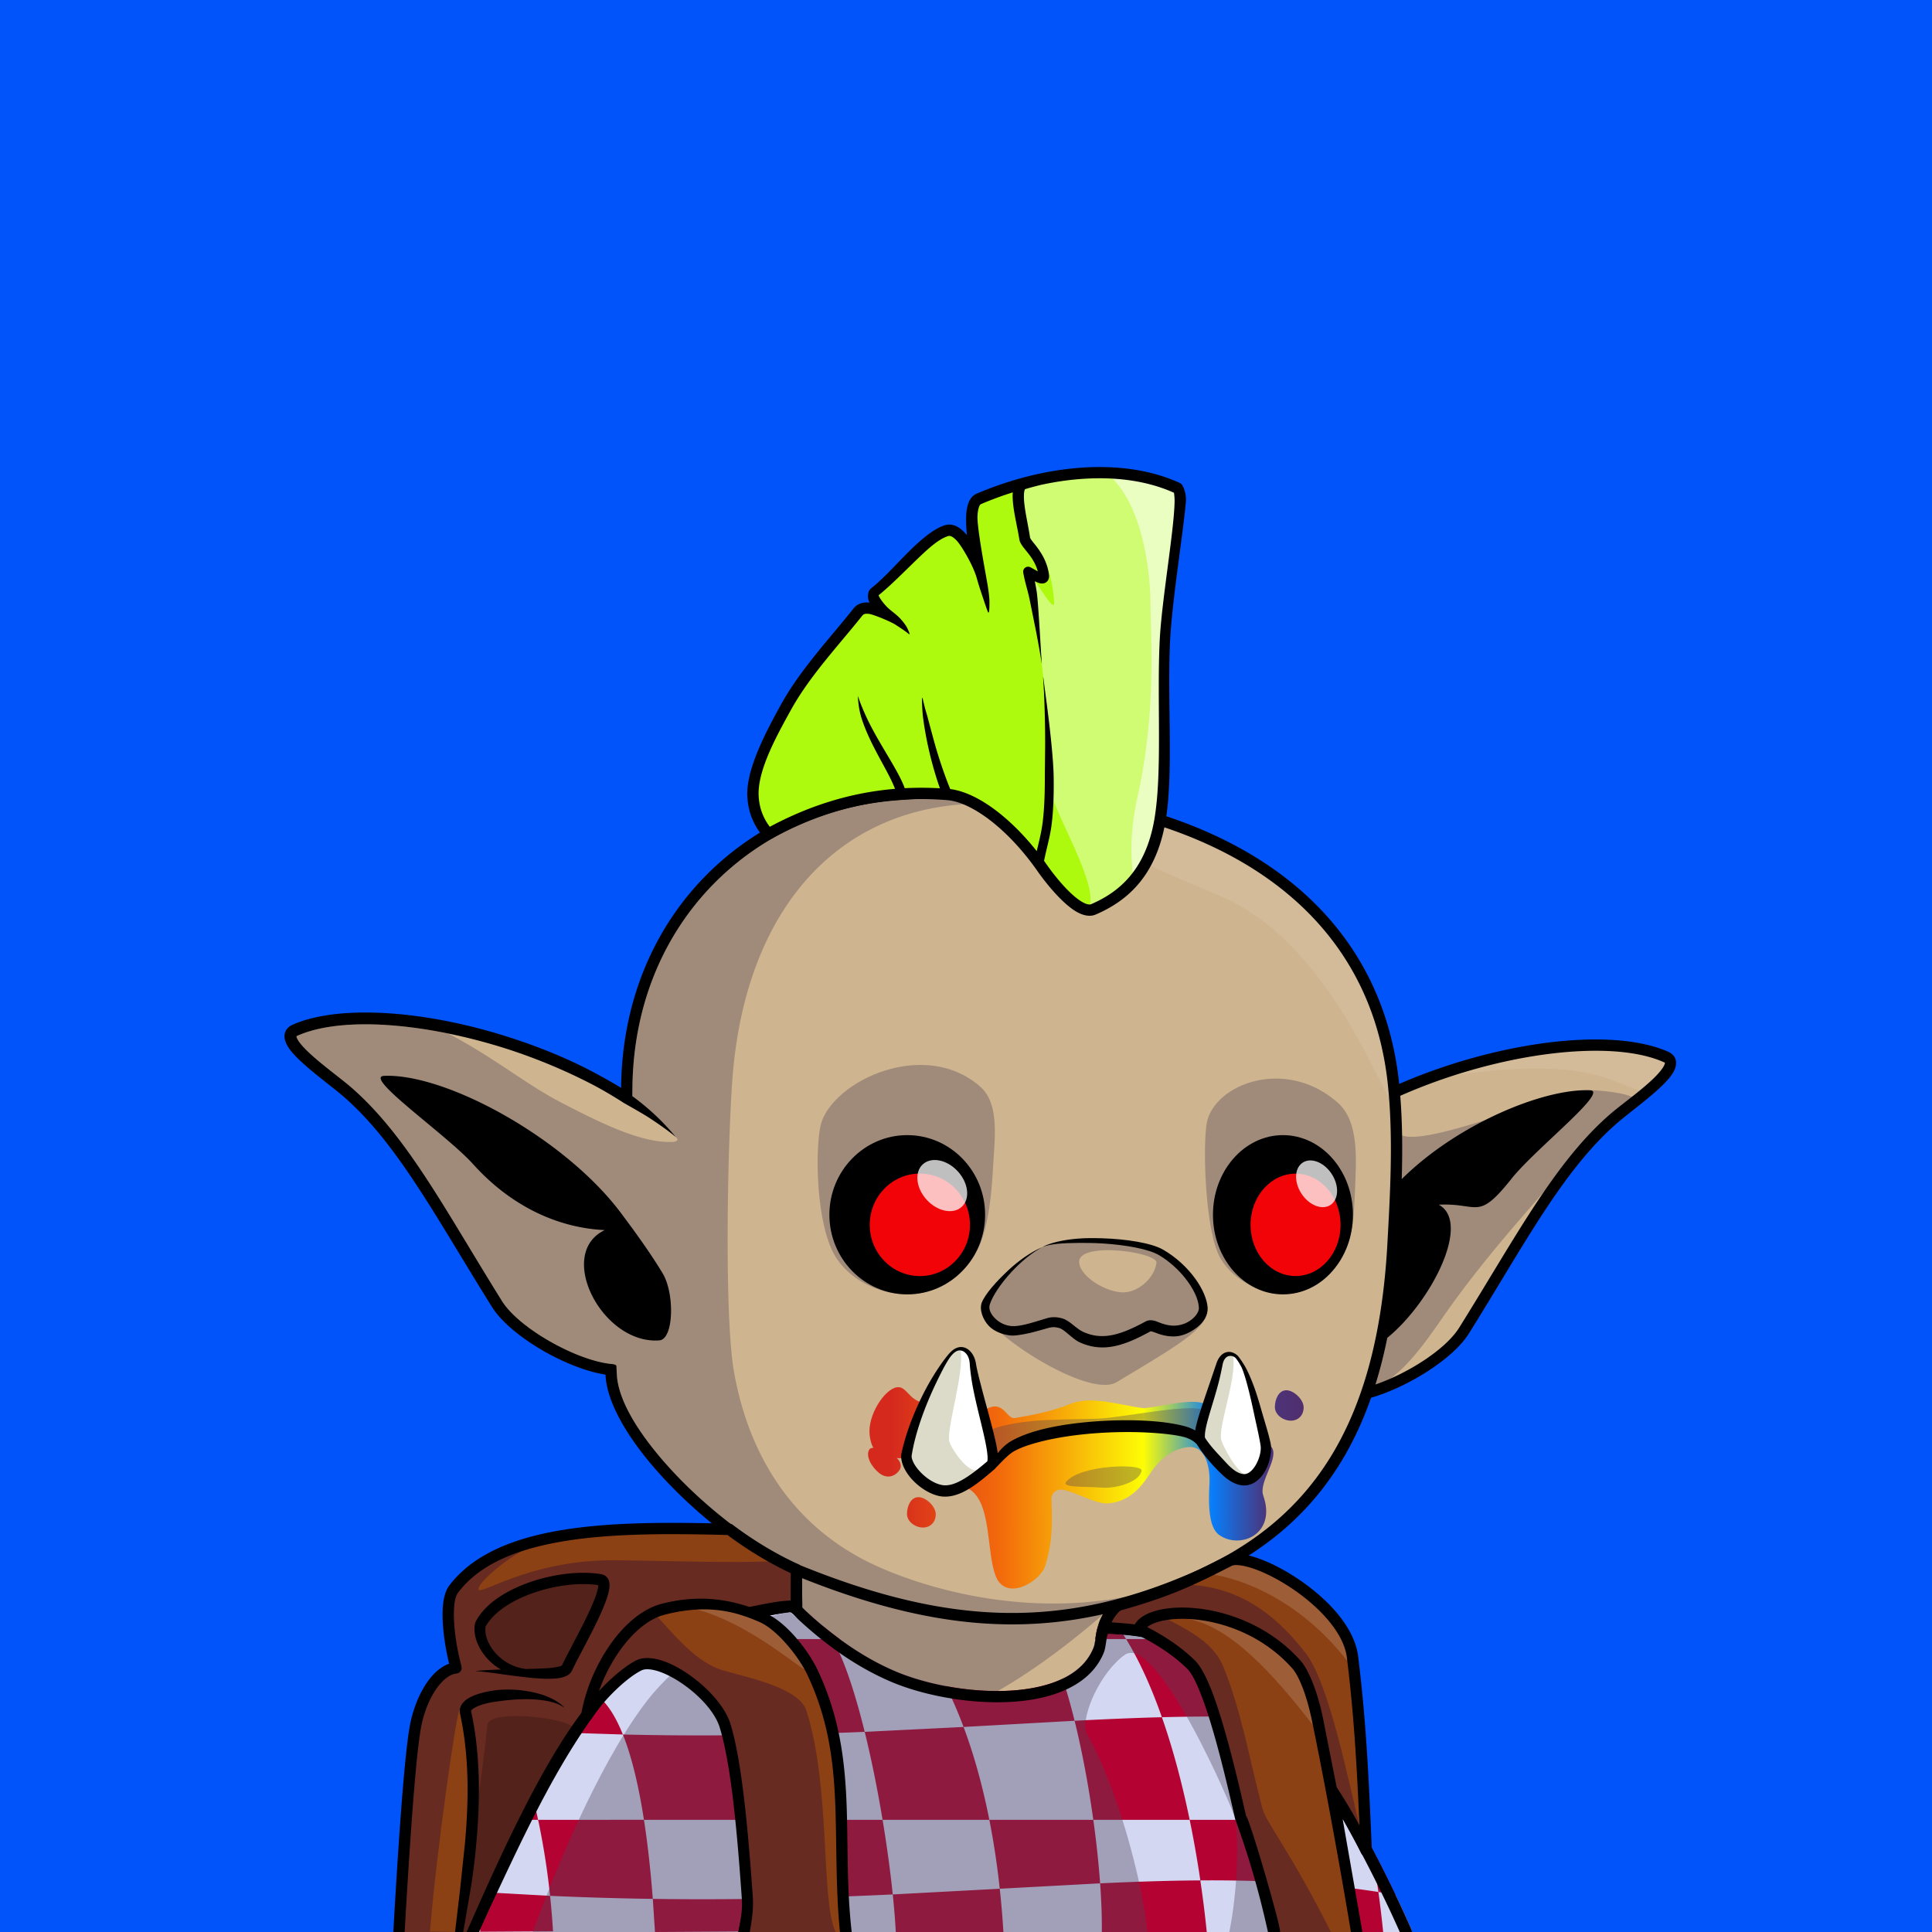 <svg xmlns="http://www.w3.org/2000/svg" viewBox="0 0 2048 2048"><rect width="100%" height="100%" fill="#0054fa"/><g><path d="M664.25 1163.954l.12-8.52c.8-178.728 128.36-299.391 281.77-312.65 261.879-22.635 506.601 68.68 531.1 307.08l.76 8c103.833-46.91 227.811-63.93 287.686-37.61 22.147 9.74-33.629 47.01-54.284 64.78-58.889 50.65-100.057 130.4-159.538 225.58-16.432 26.29-64.94 55.98-103.185 66.12-33.983 99.12-96.476 158.29-182.401 195.73-20.435 8.9-40.483 16.44-60.333 22.6-21.982 8.47-33.677 16.19-35.954 30.73 65.587.63 135.027 26.53 198.6 114.89 41.749 58.02 79.428 133.63 111.807 207.32H512.26c51.49-109.62 90.59-193.75 158.05-270.42 30.35-34.5 112.98-63.8 173.85-70.81l-.28-42.88c-77.35-31.62-192.24-139.97-195.96-206.06-.07-1.24-.07-3.25 0-5.95-39.29-3.74-101.98-39.04-121.07-69.58-59.48-95.17-100.65-174.92-159.54-225.57-20.65-17.77-76.43-55.04-54.28-64.78 72.79-32 240.32.05 351.22 72z" fill="#ceb48f"/><path d="M1339.601 919.447c134.666 83.519 147.647 264.478 138.178 252.824-17.558-21.602-69.783-172.432-182.619-221.684-73.261-31.98-140.617-53.551-132.157-96.243 1.407-7.073 108.658 22.968 176.598 65.104zm171.389 225.152c92.045-35.298 204.328-53.607 259.807-22.537 8.18 4.581-14.491 36.79-29.671 34.271-31.586-5.244-53.031-42.345-230.136-11.735zm-340.171 581.63c1.645-7.552 85.513 1.804 146.382 57.832 69.208 63.692 116.474 160.354 109.435 156.547-62.753-33.993-46.047-52.918-112.495-102.58-122.765-91.764-152.599-52.399-151.085-64.312.635-5.006 4.221-31.282 7.763-47.487z" fill="#fff" fill-opacity=".1"/><path d="M716.59 1205.4c-7.392-8.79-15.342-17.33-24.25-25.47-6.429-5.88-13.231-11.49-20.441-16.84l-1.608-1.18.081-6.45c.784-175.291 125.818-293.694 276.28-306.699 74.288-6.421 147.238-3.646 214.048 9.158-46.71-7.553-95.59-9.226-144.43-5.007-135.032 11.664-225.18 116.514-239.482 285.818-5.233 61.94-9.551 253.77 1.276 315.37 11.095 63.12 44.916 157.73 151.538 206.06 53.529 24.26 155.348 53.39 263.398 32.48-.36.1-15.6 11.34-15.45 11.31 0 0-149.41 138.84-235.221 120.5 51.737 16.44 115.461 21.24 170.521 1.08 43.97-16.11 95.76 141.88 103.36 222.47H594.838c27.912-59.41 72.782-156.39 125.001-221.88 44.124-55.33 95.768-84.42 123.644-87.63-.026-.09-.034-63.24-.055-81.28-45.307-19.37-102.749-64.46-142.634-111.29-26.535-31.16-45.451-62.96-46.883-88.42l-.432-9.33c-.01-1.99-4.887-2.25-4.985-2.26h-.011c-18.557-1.79-42.488-10.98-64.275-23.26-22.529-12.7-42.835-28.67-52.146-43.6-39.189-62.82-70.441-118.93-104.044-164.44-17.717-23.99-36.1-45.06-56.574-62.69-10.3-8.86-29.381-22.6-43.081-35.32-3.766-3.5-7.109-6.91-9.682-10.11-1.731-2.15-3.1-4.16-3.887-6.02a7.68 7.68 0 0 1-.423-1.25c-.053-.23-.239-.43-.129-.6.243-.39.75-.57 1.346-.83 35.917-15.82 95.36-15.34 159.448-2.25 49.412 25.83 82.14 53.67 119.802 73.2 45.949 23.82 85.53 42.72 117.572 41.82 1.94-.06 4.621-.44 5.676-2.13.543-.87-1.495-3.03-1.496-3.03zm627.69 842.6c-3.15-13.2-6.34-25.6-9.72-38.08l-8.96-31.63-6.01-21.13-7.23-26.56-7.06-26.68c7.08 16.07 61.11 89.31 82.79 144.08h-43.81zm345.47-845.52c-54.99 64.46-110.62 122.25-161 194.9-21.98 31.69-46.91 66.71-78.59 76.73 17.41-67.03 32.04-203.75 31.87-273.34 17.25 21.55 169.61-44.7 200.43-45.15 15.99-.23 59.29 4.78 49.25 13.1l-41.96 33.76z" fill="#4c4157" fill-opacity=".35"/><path d="M1473.48 2048c-31.36-70.61-69.82-148.31-109.76-203.82-61.23-85.08-127.9-111.06-191.16-112.35-1.75 6.25-2.99 13.39-4.03 20.96l-1.27 9.63-1 6.46c-.37 2.2-.78 4.3-1.23 6.49-.63 2.99-1.33 5.75-1.98 8.7-.54-2.54-1.12-4.92-1.56-7.52-.65-3.79-1.14-7.5-1.43-11.33-.29-3.85-.28-7.65-.21-11.4.1-6.04.61-11.84 1.34-17.25 1.19-8.94 3.33-16.76 6.44-22.7.51-.97 1.05-1.88 1.62-2.75-100.32 22.51-198.598 9.82-319.09-38.22l.313 34.25c-.105 12.79-.504 25.53-1.236 41.16-.295 6.31 4.324 13.83 11.93 22.01 18.966 20.4 56.914 42.72 103.326 54.73 16.688 4.32 34.469 7.27 52.877 8.4 11.69.71 23.61.55 35.71-.2 5.91-.36 11.84-.85 17.84-1.45 5.95-.6 11.88-1.26 17.92-2.1 7.99-1.12 15.91-2.32 24.01-4.17-6.74 3.46-13.33 6.58-20.23 9.18-4.7 1.77-9.42 3.21-14.18 4.52-4.84 1.33-9.67 2.45-14.54 3.34-3.28.6-6.57 1.06-9.86 1.43-12.58 1.43-25.07 1.63-37.29 1.08-19.229-.88-37.816-3.91-55.253-8.34-49.182-12.5-89.212-36.5-109.288-58.09-10.457-11.25-15.564-22.24-15.145-30.92l1.188-34.16c-58.719 8.08-134.861 35.49-163.445 67.98-65.324 74.25-106.729 161.58-155.993 266.45h-12.972c51.774-110.2 92.14-197.3 159.955-274.38 30.174-34.29 110.673-63.91 172.324-72.14l-.216-33.59c-46.569-20.16-105.394-66.22-146.247-114.19-28.554-33.53-48.187-68.13-49.728-95.53-.017-.29-.03-.63-.04-1-19.037-2.93-42.322-11.96-63.642-23.92-24.563-13.77-46.446-31.45-56.617-47.68-32.852-52.48-60.121-100.25-87.863-141.03-22.174-32.6-44.621-60.69-70.596-83-14.586-12.54-46.173-34.73-56.936-50.45-3.947-5.76-5.309-11.12-4.392-15.31.842-3.86 3.342-7.34 8.615-9.66 47.079-20.66 133.03-15.67 218.378 10.04 36.991 11.15 74.084 25.77 107.43 44.28 7.556 4.08 14.942 8.32 22.121 12.73 1.868-180.935 131.512-302.905 287.231-316.364 265.331-22.933 512.591 70.755 537.561 312.204 60.98-26.46 128.04-42.78 184.9-46.39 40.2-2.55 75.37 1.31 100.02 12.15 4.61 2.02 7.04 4.99 8.09 8.25 1.36 4.18.31 9.58-3.54 15.45-10.33 15.76-42.56 38.4-57.34 51.11-58.5 50.32-99.27 129.66-158.36 224.21-16.57 26.52-64.49 56.61-103.57 67.87-34.79 99.22-98.12 158.58-184.71 196.3-20.64 9-40.88 16.61-60.93 22.84-8.16 3.16-14.83 6.19-20.01 9.57-4.35 2.84-7.56 5.91-9.58 9.63 64.74 2.66 132.85 30.37 195.31 117.18 41.97 58.33 79.88 134.32 112.43 208.41a5.95 5.95 0 0 1 .5 2.41h-12.91zm-1.46-889.61l-.75-7.91c-24.17-235.178-266.28-324.047-524.618-301.719-150.462 13.005-275.496 131.408-276.28 306.699l-.081 6.45 1.608 1.18c7.21 5.35 14.012 10.96 20.441 16.84 8.908 8.14 16.858 16.68 24.251 25.47-8.794-7.2-18.26-13.79-28.23-20.36-7.111-4.69-26.405-15.42-27.379-16.05-9.849-6.39-20.15-12.46-30.794-18.2-32.965-17.26-68.812-31.95-104.928-42.66-82.063-24.34-164.486-30.24-209.672-10.34-.596.26-1.103.44-1.346.83-.11.17.076.37.129.6a7.68 7.68 0 0 0 .423 1.25c.787 1.86 2.156 3.87 3.887 6.02 2.573 3.2 5.916 6.61 9.682 10.11 13.7 12.72 32.781 26.46 43.081 35.32 20.474 17.63 38.857 38.7 56.574 62.69 33.603 45.51 64.855 101.62 104.044 164.44 9.311 14.93 29.617 30.9 52.146 43.6 21.787 12.28 45.718 21.47 64.275 23.26h.011c.098.01 4.975.27 4.985 2.26.009 1.9.386 8.51.432 9.33 1.432 25.46 20.348 57.26 46.883 88.42 40.688 47.78 99.648 93.74 145.356 112.42 160.39 65.58 280.22 68.54 417.73 8.62 122.31-53.29 196.03-151.54 206.8-348.45 2.87-52.35 6-106.92 1.34-160.12zm-1064.783-17.94c66-2.67 191.943 66.49 250.961 145.34 14.558 19.45 30.905 41.84 44.229 63.95 12.896 21.4 11.905 69.97-3.528 71.12-60.576 4.53-110.059-92.04-57.849-116.91-48.187-2.24-98.222-24.04-139.601-69.96-28.326-31.44-117.065-92.62-94.212-93.54zm1063.353 277.7c-3.52 17.46-7.71 33.93-12.56 49.47 34.72-11.89 74.42-37.28 88.74-60.19 59.87-95.79 101.44-175.97 160.72-226.94 14.13-12.17 45.24-33.52 55.12-48.59.77-1.19 1.4-2.3 1.8-3.37.26-.68.54-1.27.37-1.81-.17-.51-.8-.66-1.51-.97-23.26-10.22-56.49-13.56-94.43-11.15-56.76 3.6-123.89 20.18-184.51 47 2.33 29.25 2.42 58.87 1.56 88.29 59.15-58.63 150.93-96.37 199.72-94.13 20.18.93-58.17 62.1-83.18 93.54-36.53 45.92-34.73 25.5-77.28 27.74 35.01 18.89-8.28 103.49-54.56 141.11zM787.582 2048c2.866-14.28 5.304-27.7 7.576-41.28l5.053-32.49 3.362-21.7 4.51-27.16 4.718-27.18-1.028 47.31c-.515 11.17-1.291 21.54-2.234 31.47-2.35 24.76-5.708 46.68-9.915 71.03h-12.042zm556.698 0c-3.15-13.2-6.34-25.6-9.72-38.08l-8.96-31.63-6.01-21.13-7.23-26.56-7.06-26.68 18.81 43.43c4.2 10.37 7.82 20.11 11.1 29.53 8.48 24.28 14.7 46.24 21.28 71.12h-12.21z"/></g><g><path d="M814.464 884.1c55.402-30.612 117.807-47.769 190.026-41.907 29.54 2.398 69.34 33.696 99.95 77.448 13.63 19.47 39.98 50.616 54.63 44.314 31.56-13.573 60.79-38.447 70.44-93.91 8.65-49.756 2.81-126.167 5.75-189.503 2.5-53.989 23-158.389 13.27-162.924-56.25-26.225-136.38-20.509-210.98 11.232-11.87 5.051-6.8 38.839-3.73 61.747-9.93-15.655-19.62-31.384-30.44-28.083-22.512 6.866-52.199 46.39-76.162 66.017-4.454 3.648 3.156 13.23 8.783 19.099-9.631-1.997-20.747-6.135-26.468 1.05-25.392 31.896-56.212 64.559-76.203 100.698-16.084 29.076-36.703 67.278-35.109 94.949.875 15.181 6.043 27.889 16.243 39.773z" fill="#d0fc73"/><path d="M1080.18 519.207l4.94 48.753c16.89 9.566 29.86 32.821 32.29 69.93.99 15.059-19.63-25.218-25.44-26.449 4.99 31.444 8.96 59.377 12.38 91.697l1.48 14.172a1732.14 1732.14 0 0 1 6.81 99.426c.26 6.404.07 15.848 2.11 24.64 5.95 25.673 51.34 100.427 39.18 120.47-26.65-9.594-45.92-48.473-77.06-75.451-22.67-19.638-47.16-35.466-60.08-43.359-72.825-5.695-139.989 9.789-202.886 41.242-20.208-31.798-13.147-52.951-3.34-87.644 12.636-44.703 59.409-103.459 102.291-150.291l18.846-.211-6.609-18.546c26.016-24.498 52.179-48.494 80.108-66.488l25.85 22.389c-1.65-.829 4.01-54.665 6.23-53.473.7.377 42.9-10.807 42.9-10.807z" fill="#aefa0e"/><path d="M1172.68 501.36c41.94 33.089 47.01 116.508 46.87 138.555-.18 29.539 7.11 111.514-13.51 203.81-8.23 36.845-7.71 63.265-4.68 86.704 17.43-22.663 28.92-55.271 32.96-100.336-.89-69.287-.29-137.346 5.65-201.005 4.34-36.731 9.93-73.065 10.09-111.132.05-10.205-84.37-22.111-77.38-16.596z" fill="#ebfec2"/><path d="M921.805 638.561c-2.538-3.416-2.425-11.74 1.327-14.676 14.948-11.698 30.893-30.536 46.509-45.194 11.264-10.574 22.306-18.963 31.989-21.916 6.24-1.904 12.38.058 18.23 5.174 1.71 1.493 3.41 3.286 5.1 5.302-.96-10.447-1.31-20.672.06-28.241 1.47-8.053 5.07-13.509 10.18-15.681 76.33-32.473 158.31-37.979 215.86-11.149 3.42 1.594 6.63 11.771 6.06 19.008-2.39 30.727-14.88 106.235-16.88 149.487-2.95 63.588 3.87 140.445-4.82 190.399-10.12 58.161-40.89 84.16-73.98 98.393-5.89 2.535-13.32 1.237-21.15-3.487-14.23-8.582-30.81-28.674-40.76-42.899-17.9-25.572-38.98-46.809-59.22-60.185-12.87-8.507-25.32-13.831-36.3-14.722-70.938-5.759-132.229 11.111-186.644 41.178a6 6 0 0 1-7.455-1.344c-11.112-12.947-16.727-26.797-17.68-43.336-1.646-28.574 19.239-68.173 35.849-98.198 20.149-36.425 51.166-69.382 76.759-101.531 3.455-4.339 8.123-6.139 13.52-6.309 1.075-.033 2.186.009 3.323.107.04-.06.167-.121.123-.18zm182.555 64.454c.1 1.21-.69-3.29-1.36-7.49-.88-5.55-2.25-13.244-4.85-26.81l-6.66-33.056c-1.8-8.975-4.86-17.786-6.68-27.994-.07-.441-.3-1.654-.11-2.677.56-2.882 2.92-3.771 3.31-3.915.26-.098 1.73-.653 3.5-.066 1.24.413 5.17 2.844 8.59 4.667-4.68-17.51-18.13-24.947-19.54-33.893-2.61-16.421-8.13-36.263-6.94-49.855-11.3 3.546-22.57 7.702-33.72 12.445-1.02.433-1.5 1.545-2.01 2.826-.97 2.503-1.45 5.714-1.68 9.344-.79 12.68 9.1 63.671 10.88 74.756 1.07 6.668 1.38 10.318 1.68 13.73.09 1.11.18 6.744-.09 11.054-.24 3.759-.95 3.71-1.39 2.716-.42-.949-1.11-2.696-2.29-6.177-2.54-7.496-7.38-21.622-9.32-28.863-3.76-14.123-16.36-35.005-21.17-40.257-1.6-1.749-3.19-3.221-4.83-4.242-1.49-.93-2.98-1.485-4.55-1.005-8.327 2.54-17.589 10.093-27.276 19.187-15.412 14.467-32.134 31.985-46.515 43.598a19.47 19.47 0 0 0 .729 1.695c.734 1.432 2.343 3.749 3.471 5.218 1.448 1.886 3.065 3.71 4.549 5.27 3.757 3.953 10.136 7.849 14.825 13.157 2.641 2.989 3.937 4.788 5.213 6.638 1.857 2.689 3.468 7.02 3.705 7.658.542 1.458.312 2.07-.456 1.427-2.543-2.127-2.257-1.823-5.642-4.261-1.319-.95-2.045-1.455-8.576-5.693-5.129-3.327-23.879-11.088-28.348-11.455-2.574-.212-5.014-.243-6.581 1.725-25.192 31.644-55.815 64.013-75.648 99.865-15.559 28.127-35.91 64.932-34.368 91.7.705 12.237 4.485 22.704 11.786 32.452 40.277-21.595 84.183-36.158 132.736-40.225-6.833-18.228-23.292-41.544-33.332-68.65-.512-1.382-1.362-3.697-2.75-8.279-.029-.094-1.024-3.856-1.543-6.535-1.615-8.331-1.725-15.122-1.72-15.144.327 1.316 1.57 4.661 1.719 5.062 2.502 6.729 5.007 12.463 7.094 17 12.81 27.842 33.772 56.182 40.843 75.845 12.149-.635 24.587-.616 37.327.11-5.134-14.36-12.423-38.81-16.791-67.178-1.522-9.886-1.746-13.353-2.158-21.921-.021-.439-.061-1.268-.147-5.49-.013-.608.324-2.371.867-.143 1.864 7.656 1.997 8.801 4.381 16.676.782 2.585 5.308 19.997 8.458 31.207 2.463 8.766 8.659 29.135 16.298 47.682 12.09 1.507 25.71 7.221 39.65 16.433 17.51 11.573 35.67 28.688 52.04 49.36 2.11-9.012 4.76-18.844 6.18-29.699 2.81-21.555 2.32-46.417 2.47-55.071l.25-24.17c.16-23.652-.46-42.24-1.21-59.673-.06-1.549-.75-12.623-.83-13.693-.03-.384-.03-2.906 0-2.621l4.18 31.888c5.26 41.023 6.26 59.346 6.54 64.527.03.447.62 8.256.4 25.163-.36 27.093-2.97 40.678-3.64 44.159-1.85 9.632-4.96 21.022-6.55 29.491l2.6 3.656c7.89 11.268 20.15 26.625 31.78 35.767 3.47 2.721 6.83 4.877 9.99 6.032 2.05.75 3.93 1.147 5.57.443 30.02-12.912 57.71-36.661 66.89-89.426 8.63-49.559 2.75-125.668 5.67-188.753 2-43.131 15.52-118.478 15.86-149.211.04-3.367-.43-7.167-.64-8.692-38.43-17.377-87.94-19.594-138.97-8.811-6.21 1.31-18.86 4.846-18.99 5.08-1.62 2.997-1.05 10.914-.98 11.864.84 11.703 4.18 25.02 6.39 39.511 1.4 4.189 13.99 14.51 18.7 32.417.47 1.813 1.48 6.26 1.43 8.589-.13 4.987-4.22 9.355-11.55 6.715-1.15-.414-2.33-.958-3.55-1.589a287.32 287.32 0 0 1 1.83 10.094c.83 5.041 1.52 13.401 3.34 41.979l1.51 25.051.72 9.754z"/></g><g><path d="M1496.74 2048H494.382c51.774-110.2 90.254-200.72 158.069-277.8 29.986-34.08 120.421-64.45 182.081-72.92.231-.06.467-.1.709-.13 3.963-.52 7.491.64 10.677 2.8s5.966 5.53 8.65 8.02c31.417 29.14 63.188 50.36 94.895 63.8 42.84 18.16 110.967 28.15 159.437 14.28 23.31-6.67 42-18.99 50.15-39.15 2.51-6.22 1.73-11.8 4.36-20.95.92-3.18 2.95-5.88 6.26-5.73a3.02 3.02 0 0 1 .3.02c3.14-.3 6.8-.3 8.18-.24 64.74 2.66 137.31 26.9 199.77 113.71 41.97 58.33 85.76 137.79 118.31 211.88a5.96 5.96 0 0 1 .51 2.41z" fill="#b40333"/><path d="M602.366 1836.82l57.902 1.82c9.682 24.2 16.943 55.69 22.343 90.44H570.418c-1.907-8.96-3.963-17.78-6.166-26.46 12.057-22.92 24.548-44.82 38.114-65.8zm57.902 1.82c-6.762-16.89-14.705-30.23-24.021-38.64 24.225-26.03 51.039-47.31 81.677-61.58 20.742 28.29 38.484 62.53 52.87 101.09-35.383.26-72.17.03-110.526-.87zm110.526.87c51.402-.37 99.843-1.77 145.834-3.67 7.234 29.35 13.681 61.52 18.951 93.24H796.542c-6.749-31.71-15.376-61.76-25.748-89.57zm145.834-3.67c-10.21-41.44-21.989-77.27-34.242-98.37h7.713c19.745 14.49 39.567 25.91 59.364 34.3 15.225 6.46 33.644 11.88 53.237 15.57 6.81 13.65 13.05 28.12 18.72 43.31l-104.792 5.19zm-34.242-98.37H700.44c40.119-19.46 93.378-34.59 134.092-40.19.231-.06.467-.1.709-.13 3.963-.52 7.491.64 10.677 2.8s5.966 5.53 8.65 8.02a423.13 423.13 0 0 0 16.469 14.53c3.807 3.43 7.6 8.51 11.349 14.97zm571.214 220.2c2.86 15.98 5.38 32.01 7.56 47.91-35.82-5.59-71.65-8.96-108.09-10.73-1.54-20.88-3.96-43.2-7.11-65.77H1438l15.6 28.59zm7.56 47.91l18.1 3.01c5.92 12.4 11.6 24.77 16.97 37a5.96 5.96 0 0 1 .51 2.41h-30.51a1227.03 1227.03 0 0 0-5.07-42.42zM509.189 2048l-.022-.25 77.079-.47c-.775-12.67-1.822-25.22-3.132-37.61 37.709 1.7 73.96 2.73 108.889 3.23l2.304 35.1H509.189zm-.022-.25l-14.71.09 12.372-26.46 2.338 26.37zm41.549-118.67h19.702c5.507 25.87 9.763 52.84 12.696 80.59l-69.058-3.8 36.66-76.79zm710.984-191.61h-68c-3.73-6.09-7.59-11.86-11.56-17.28 25.72 1.41 52.61 6.32 79.56 17.28zm-79.56-17.28c-5.94 2.76-11.85 3.57-17.69 3.25 1.12-1.96 2.84-3.33 5.22-3.22a3.02 3.02 0 0 1 .3.02c3.14-.3 6.8-.3 8.18-.24l3.99.19zm187.06 101.89c-14.59-.91-29.26-1.55-44.05-1.95-5.49-21.78-11.5-41.55-17.83-57.8 21.17 14.78 41.98 34.27 61.88 59.75zM694.307 2048l118.064-.72a857.07 857.07 0 0 0-2.818-34.58c48.071-.83 93.517-2.49 136.797-4.51 1.467 14.21 2.56 27.61 3.23 39.81H694.307zm369.353 0c-.95-15.48-2.24-30.78-3.87-45.86l106.38-5.73c1.35 18.66 1.98 36.15 1.78 51.59h-104.29zm215.56 0a1233.74 1233.74 0 0 0-6.82-54.71c27.36-.17 54.17.27 80.67 1.56 1.42 19.25 2.1 37.28 1.89 53.15h-75.74zm-596.609-118.92h113.931c5.707 26.81 10.071 54.81 13.011 83.62-37.513.65-76.624.79-117.55.2-2.206-28.64-5.252-57.18-9.392-83.82zm252.968 0h113.161c4.65 23.54 8.33 47.98 11.05 73.06l-113.44 6.05c-2.546-24.64-6.22-51.71-10.771-79.11zm113.161 0c-6.92-35.09-16.01-68.18-27.32-98.43l117.7-6.57c8 32.43 14.83 69.03 19.83 105h-110.21zm90.38-105c-3.96-16.09-8.22-31.16-12.67-44.61 14.97-7.22 26.62-17.79 32.6-32.57 1.26-3.13 1.69-6.09 2.14-9.43h32.51c14.42 23.51 27.05 51.76 37.95 82.84-30 .77-60.75 2.13-92.53 3.77zm92.53-3.77c31.91-.83 62.96-1 93.5-.18 8.42 33.39 15.6 71.52 20.81 108.95h-84.86c-7.82-37.96-17.62-75.03-29.45-108.77zm29.45 108.77c4.38 21.27 8.14 42.81 11.3 64.21-34.4.22-69.66 1.42-106.23 3.12-1.53-21.33-4-44.2-7.22-67.33h102.15z" fill="#d4d7f2"/><path d="M1151.45 1836.64c31.78 54.94 59.54 155.97 64.76 211.36H564.844c22.083-61.59 67.611-173.33 117.573-240.56 49.669-66.82 127.035-95.19 154.912-98.4-.026-.09 128.681 108.33 258.281 91.71 37.08-14.64 68.08-42.26 78.78-68.43 8.94-16.71 72.13 15.44 89.67 34.16 12 12.81 108.26 226.75 129.94 281.52h-90.84c8.4-42.22 10.49-95.5 6.05-120.26-1.79-9.98-83.06-197.49-116.96-173.51-24.91 17.63-46.47 63.58-40.8 82.41z" fill="#4c4157" fill-opacity=".37"/><path d="M837.329 1709.04l-1.516.18c-58.719 8.08-145.768 36.42-174.352 68.9-65.324 74.25-104.843 165.01-154.107 269.88h-12.972c51.774-110.2 90.254-200.72 158.069-277.8 29.986-34.08 120.421-64.45 182.081-72.92.231-.06.467-.1.709-.13 3.963-.52 7.491.64 10.677 2.8s5.966 5.53 8.65 8.02c31.417 29.14 63.188 50.36 94.895 63.8 42.84 18.16 110.967 28.15 159.437 14.28 23.31-6.67 42-18.99 50.15-39.15 2.51-6.22 1.73-11.8 4.36-20.95.92-3.18 2.95-5.88 6.26-5.73a3.02 3.02 0 0 1 .3.02c3.14-.3 6.8-.3 8.18-.24 64.74 2.66 137.31 26.9 199.77 113.71 41.97 58.33 85.76 137.79 118.31 211.88a5.96 5.96 0 0 1 .51 2.41h-12.92c-31.36-70.61-75.7-151.77-115.64-207.28-60.44-84-130.54-107.01-193.18-108.83-2.07-.06-2.42 13.82-4.86 19.84-9.48 23.47-30.84 38.1-57.94 45.86-50.89 14.56-122.441 4.3-167.42-14.77-32.855-13.93-65.818-35.85-98.373-66.05-1.987-1.84-3.993-4.28-6.247-6.15-.884-.73-1.755-1.49-2.831-1.58zM782.761 2048c2.866-14.28 5.303-27.7 7.576-41.28l5.052-32.49 3.363-21.7 4.51-27.16 4.717-27.18-1.028 47.31a645.44 645.44 0 0 1-2.233 31.47c-2.35 24.76-5.709 46.68-9.916 71.03h-12.041zm567.429 0c-3.15-13.2-6.34-25.6-9.72-38.08l-8.96-31.63-6-21.13-7.24-26.56-7.05-26.68 18.8 43.43c4.2 10.37 7.82 20.11 11.1 29.53 8.48 24.28 14.71 46.24 21.28 71.12h-12.21z"/><path d="M622.12 1817.72c-42.523 56.52-78.851 133.46-121.228 230.28h-77.916c4.289-75.29 10.993-183.93 17.48-218.13 5.985-31.55 23.516-59.8 42.974-61.85-7.737-28.43-12.755-69.91-2.581-83.43 49.69-66.04 175.611-66.37 292.393-63.36 22.603 17.08 45.528 30.86 68.769 41.41l2.665 39.34c-18.918.67-36.574 2.56-53.135 5.65 5.715 1.95 11.127 4.15 16.325 6.45 19.914 8.8 44.08 39.07 53.297 58.52 43.835 92.48 24.408 175.98 35.627 275.4H794.802c-5.232-76.94-11.381-170.62-26.177-218.67-10.653-34.61-69.101-74.88-91.232-64.04-11.936 5.84-29.67 21-43.885 37.97l-3.187 3.91c-3.037 3.83-5.864 7.73-8.377 11.6l.176-1.05zm589.53-88.5c-.92-.17-1.81-.32-2.67-.44-14.53-2.08-25.57-2.58-38.56-3.62.79-7.16 9.37-21.94 16.8-24.05 46.34-13.13 71.11-23.52 115.47-46.46 22.73-11.76 123.86 44.49 131.01 101.75 8.51 68.14 11.38 130.39 14.52 205.36-11.59-23.65-24.03-45.25-36.95-64.91l26.87 151.15h-87.95l-35.11-121.56c-13.61-59.78-33.99-143.95-52.64-162.05-14.6-14.16-31.24-25.16-50.79-35.17z" fill="#8c4114"/><path d="M503.284 2048h-80.308l16.066-208.75c4.282-24.07 12.822-45.17 26.332-62.81l16.015-7.46-3.755-79.16c27.838-34.12 62.881-51.65 102.412-58.85-40.978 16.29-70.832 45.22-72.772 52.47-3.238 12.08 50.733-30.45 145.277-29.52 62.088.62 116.707 3.18 172.082.96 6.605 3.46 13.046 6.48 19.246 9.02l.245 37.95-.096-.01-41.233 8.76c-37.984-12.89-74.75-11.9-110.768-2.4 22.453 24.96 46.566 54.65 74.883 62.59 30.512 8.57 80.348 19.02 87.924 42.6 26.025 81.02 14.867 200.22 30.933 234.61h-94.954c9.443-60.9-7.572-135.64-18.537-191.23l-12.68-48.28c-24.42-25.23-49.948-40.25-76.627-44.67-23.361 12.14-41.703 30.29-57.863 51.05l-82.476 144.24-39.346 88.89zm-15.619 0c9.359-91.49 19.466-190.58-.283-235.3-2.544-5.76-25.286 154.2-31.539 234.74l31.822.56zm860.015 0c2.76-41.4-29.4-92.69-38.78-129.86l-30.32-121.17c-11.67-33.71-39.97-52.75-69.98-70.28l-36.12 1.08s5.29-1.9-2.49-1.98c2.27-14.54 13.97-22.26 35.95-30.73 14.63-4.54 29.37-9.83 44.29-15.86l6.49.41c52.29 2.03 91.47 26.54 127.07 72.36 25.59 32.93 45.14 135.35 59.67 192.73l-28.69-37.39-38.27-141.46c-43.91-42.72-93.35-58.69-147.06-53.97 24.44 14.13 55.4 25.53 67.52 55.35 19.3 47.49 27.81 99.1 41.23 149.75 4.01 15.13 29.32 44.99 72.68 131.02h-63.19z" fill="#320a35" fill-opacity=".4"/><path d="M416.923 2048c4.304-75.56 11.128-184.92 17.638-219.25 3.799-20.03 12.085-38.76 22.481-51.04 5.792-6.84 12.293-11.71 19.054-14.11-4.778-19.61-8.045-43.49-6.618-60.89.766-9.35 3.001-16.97 6.577-21.72 20.645-27.44 53.831-44.19 94.139-53.93 58.662-14.18 132.588-13.65 203.202-11.83 1.252.03 2.463.45 3.463 1.21 22.231 16.8 46.728 31.38 69.586 41.76a5.99 5.99 0 0 1 3.505 5.06l.504 38.62c.11 1.62-.442 3.22-1.53 4.42-1.088 1.21-2.618 1.92-4.241 1.98-10.767.39-19.329 2.27-28.585 4 20.232 11 41.32 38.41 50.487 57.75 22.293 47.03 28.557 91.76 30.617 137.39 2.019 44.74-.043 90.34 5.551 139.91.025.22.037.45.037.67h-12.426c-4.74-47.29-3.21-97.06-5.15-140.04-1.991-44.09-7.93-87.34-29.472-132.79-8.731-18.42-31.437-47.27-50.3-55.6-25.017-11.05-55.196-19.76-101.071-7.86-14.325 3.72-27.964 14.24-39.772 28.22-12.481 14.77-22.871 33.44-29.671 52.65 13.592-14.8 29.014-27.38 39.827-32.68 7.81-3.82 19.514-2.85 32.342 2.34 26.923 10.9 59.373 39.69 67.262 65.32 12.208 39.65 18.757 114.38 23.616 182.52.925 12.97-.885 25.24-3.173 37.92h-12.205c2.399-11.98 4.626-23.12 3.789-35.03-4.778-68.02-11.004-141.31-23.495-181.88-6.021-19.56-28.484-40.81-49.806-52.66-8.302-4.61-16.436-7.8-23.39-8.7-3.732-.48-7.05-.33-9.663.95-14.864 7.28-39.013 29.71-53.054 51.36-.586.9-1.384 1.6-2.292 2.07-39.957 53.97-77.025 133.09-116.913 223.89h-13.104c41.365-94.29 80.093-176.62 121.745-232.49 5.239-29.31 19.823-60.61 39.019-83.33 13.565-16.05 29.466-27.81 45.923-32.08 38.79-10.07 69.454-4.49 92.901 3.29 14.572-2.64 27.475-6.01 43.809-6.83l.153-28.94c-21.979-10.27-45.634-24.41-67.05-40.45-68.943-1.75-140.929-2.28-198.155 11.55-37.304 9.02-68.264 24.09-87.37 49.48-3.514 4.67-4.504 13.29-4.51 23.41-.009 17.11 3.573 38.25 8.086 54.83a6.01 6.01 0 0 1-.838 4.97c-.993 1.45-2.574 2.39-4.323 2.58-6.433.67-12.444 5.08-17.859 11.48-9.257 10.93-16.466 27.68-19.849 45.52-6.286 33.14-13.135 142.41-17.402 217.01h-12.026zm927.147 0c-8.86-40.52-20.32-80.57-34.76-119.89-.03-.11-.06-.22-.08-.33-9.47-41.6-22.21-95.06-35.37-129.56-5.27-13.82-10.4-24.48-15.6-29.52-13.99-13.56-29.91-24.12-48.56-33.74l-1.57-.24c-14.39-2.06-25.32-2.55-38.19-3.58a5.98 5.98 0 0 1-4.15-2.16 6.04 6.04 0 0 1-1.34-4.48c.56-5.04 4.24-13.39 9.12-19.73 3.67-4.78 8.07-8.31 12.01-9.43 45.9-13 70.42-23.3 114.36-46.02 3.53-1.83 8.5-2.62 14.57-2.05 7.52.69 17.05 3.4 27.5 7.83 23.48 9.96 51.8 28.64 71.83 50.9 13.84 15.39 23.68 32.53 25.81 49.66 8.53 68.3 11.41 130.69 14.57 205.85.12 2.83-1.77 5.37-4.52 6.06-2.75.7-5.62-.62-6.87-3.17-6.34-12.94-12.94-25.26-19.73-36.98l20.96 119.61c.06.32.08.65.08.97h-12.12c-10.93-66.07-28.62-163.29-41.45-224.75-5.6-26.86-13.66-46.74-20.84-54.82-39.53-44.47-98.04-56.53-132.63-51.24-6.94 1.07-12.86 2.81-17.34 5.21-1.38.74-2.62 1.52-3.66 2.36 19.37 10.07 35.92 21.18 50.52 35.33 6 5.81 12.36 17.9 18.45 33.85 13.31 34.89 26.24 88.92 35.82 131 3.88 3.44 37.72 119.67 35.97 123.06h-12.79zm-861.704 0l5.154-43.45 5.343-50.55c5.649-62.2 2.081-103.73-5.225-137.54-2.243-10.38 8.846-16.19 9.434-16.53 11.342-6.59 29.558-8.43 32.107-8.6 7.02-.49 12.67-.49 20.426.15 3.547.3 16.6 1.88 26.987 5.61 14.036 5.02 19.706 10.82 21.912 13.44-6.408-4.75-14.53-7.51-29.422-8.86-3.706-.33-9.651-.78-21.935-.12-.833.04-3.981.21-10.394.84-.794.08-2.15.22-9.902 1.24-19.38 2.58-26.928 7.97-27.487 10.02-.073.27.912 4.01 2.421 12.45 8.882 49.67 6.278 100.68 1.305 146.12-.438 3.99-2.13 17.1-3.88 28.22l-8.178 47.56h-8.666zm934.574-153.41c8.28 12.64 16.35 26.07 24.13 40.31-2.77-63.08-5.88-118.16-13.32-177.75-1.87-14.94-10.77-29.71-22.84-43.12-18.84-20.95-45.5-38.51-67.59-47.88-9.09-3.86-17.36-6.33-23.91-6.94-3.3-.3-6.04-.22-7.96.77-44.8 23.16-69.81 33.65-116.59 46.91-2.01.56-3.91 2.76-5.78 5.19-1.82 2.37-3.49 5.1-4.71 7.67 8.07.59 15.77 1.13 24.55 2.18 1.71-2.98 4.34-5.73 7.85-8.1 5.78-3.92 14.21-6.92 24.51-8.5 37.39-5.72 100.71 7.07 143.42 55.13 7.93 8.92 17.43 30.66 23.62 60.34l14.62 73.79zm-886.001-124.86c-1.485-.86-2.983-1.81-4.485-2.85-15.361-10.74-26.072-29.66-22.96-45.75.026-.13-.06-.95 2.392-5.01 19.578-32.47 71.31-43.59 73.917-44.2 34.943-8.2 57.8-3.22 58.999-2.86 1.79.53 7.474 2.76 7.334 11.73-.285 18.21-25.961 61.95-38.052 86.48-1.975 4.01-2.298 5.27-4.387 7.12-4.99 4.41-14.032 4.87-17.371 5.04-5.209.27-10.371.22-21.258-.65-3.395-.27-22.132-2.47-30.419-3.66-16.849-2.44-23.5-3.16-30.839-3.77 8.078-.83 18.138-1.29 27.129-1.62zm26.796-.57l6.745-.2c1.228-.05 7.11-.11 13.278-.53 4.531-.31 7.601-.39 12.866-1.42.223-.04 3.556-.59 5.004-1.53 10.382-21.79 35.726-65.26 38.345-83 .14-.95.174-1.64.165-2.13-5.325-.87-25.608-3.33-54.446 3.94-14.123 3.57-27.782 8.9-39.175 15.67-17.808 10.58-23.953 21.1-25.703 24.16-1.875 10.8 5.179 24.87 16.794 34.13 3.489 2.78 12.343 9.35 26.127 10.91z"/><path d="M557.735 1769.16c-13.784-1.56-22.638-8.13-26.127-10.91-11.615-9.26-18.669-23.33-16.794-34.13 1.75-3.06 7.895-13.58 25.703-24.16 11.393-6.77 25.052-12.1 39.175-15.67 28.838-7.27 49.121-4.81 54.446-3.94.009.49-.025 1.18-.165 2.13-2.619 17.74-27.963 61.21-38.345 83-1.448.94-4.781 1.49-5.004 1.53-5.265 1.03-8.335 1.11-12.866 1.42-6.168.42-12.05.48-13.278.53l-6.745.2zm50.762 65.94c-39.578 69.01-74.798 140.14-106.696 212.9h-15.893c10.574-80.44 23.419-145.97 30.678-219.33 1.882-19.01 100.862-6.27 91.911 6.43z" fill-opacity=".2"/><path d="M1391.66 1828.48c-42.47-54.7-87.53-104.29-132.22-112.31 34.08 1.58 78.38 16.35 110.29 52.26 7.18 8.08 15.24 27.96 20.84 54.82l1.09 5.23zm-104.47-159.23l18.26-9.27c1.92-.99 4.66-1.07 7.96-.77 6.55.61 14.82 3.08 23.91 6.94 22.09 9.37 48.75 26.93 67.59 47.88 12.07 13.41 20.97 28.18 22.84 43.12l.4 3.27v.23c-42.34-54.53-96.34-83.28-140.96-91.4zm-434.368 100.29c-11.174-5.68-60.472-48.91-113.9-63.36 27.556-1.4 48.393 5.38 66.52 13.39 17.033 7.52 37.2 31.78 47.38 49.97z" fill="#fff" fill-opacity=".15"/></g><g><path d="M1038.804 1151.646c21.32 18.539 15.52 55.691 13.7 88.435-4.22 76.275-19.01 92.858-32.595 107.076-42.751 44.757-113.806 23.036-136.02-18.116-20.045-37.123-19.989-120.215-12.721-140.404 16.111-44.772 109.785-87.311 167.636-36.991zm379.02 17.007c15.63 13.693 20.24 36.918 19.36 69.705-.48 17.868-1.24 35.181-2.33 49.268-2.69 34.831-14.39 49.531-22.56 59.531-35.88 43.882-99.57 21.43-119.09-14.291-16.44-30.086-18.58-125.893-13.34-145.25 10.73-39.634 83.8-66.392 137.96-18.963zm-142.49 217.446l4.12-.12c3.34 20.87-29.66 39.44-95.76 79.18-29.21 17.57-132.06-49.36-140.08-72.35l3.1-.09c-1.58-3.71-1.96-7.56-.73-11.01 5.57-15.74 31.13-46.22 58.98-59.78 23.66-11.51 102.43-7.96 125.8 5.67 24.85 14.51 43.6 40.52 44.56 58.39a.41.41 0 0 0 .01.11zm-131.39-48.31c.25 14.12 26.46 31.64 46.2 32.16 15.2.4 33.27-13.94 35.75-31.35 1.58-11.12-82.34-23-81.95-.81z" fill-opacity=".35" fill="#4c4157"/><path d="M1104.964 1321.929c7.69-4.32 21.5-7.63 37.58-8.94 8.24-.68 17.06-.63 25.86-.36 26.12.81 52.15 5.07 64.17 11.87 14.08 7.99 26.32 19.54 34.78 31.38 7.41 10.38 12.16 21.3 12.78 30.11.52 7.4-3.43 15.1-11.42 21.24-5.58 4.29-13.59 8.75-22.2 9.37-3.99.28-7.99-.04-12.2-.95-3.54-.76-7.24-1.96-11.19-3.57-.73-.3-1.48-.53-2.19-.67-.53-.1-1.03-.3-1.41-.09-15.77 8.63-29.66 14.82-43.19 16.54-10.61 1.34-21 .01-31.79-4.89-6.34-2.9-12.47-9.75-18.02-13.37-1.16-.76-2.3-1.4-3.44-1.76-1.78-.56-3.63-.92-5.51-1-1.77-.07-3.56.09-5.33.59-9.97 2.79-19.03 5.59-27.44 6.99-4.8.8-9.73 1.69-13.76 1.25-8.52-.97-17.3-4.47-22.63-9.93-6.82-7-10.48-17.78-7.64-25.08 3.54-8.89 15.42-22.42 28.71-34.7 10.39-9.59 22.77-18.49 35.48-24.03zm0 0c-12.05 6.51-23.45 16.32-32.92 26.59-11.57 12.54-20.15 25.72-22.84 34.34-1.61 5.04 1.39 10.76 6.2 15.27 4.26 3.99 10.15 6.99 16.68 7.54 4.35.37 9.28-.4 14.62-1.65 7.12-1.66 14.92-4.23 23.04-6.66 2.76-.83 5.56-1.15 8.32-1.08 2.74.06 5.45.54 8.06 1.31 1.96.58 3.94 1.57 5.93 2.84 5.21 3.3 10.57 8.95 16.5 11.58 8.96 3.99 17.55 5.01 26.33 3.89 12.43-1.59 25.19-7.33 39.71-15.19 1.66-.89 3.65-1.32 5.85-1.19 2.01.11 4.24.67 6.43 1.59 3.35 1.42 6.48 2.49 9.5 3.19 3.25.75 6.35 1.08 9.44.91 6.58-.36 12.26-2.67 16.57-5.86 5.25-3.88 8.68-8.91 8.49-13.12-.39-9.18-5.99-20.65-14.63-31.47-7.25-9.07-16.66-17.67-27.3-24.05-11.25-6.78-35.97-11.12-60.79-12.64-8.64-.53-17.29-.56-25.42-.52-15.87.08-29.75 1.05-37.77 4.38zm-143.245-118.653c45.553 0 82.536 37.822 82.536 84.408s-36.983 84.407-82.536 84.407-82.536-37.822-82.536-84.407 36.983-84.408 82.536-84.408zm398.269 0c40.945 0 74.191 37.822 74.191 84.408s-33.247 84.407-74.191 84.407c-40.956 0-74.203-37.822-74.203-84.407s33.247-84.408 74.203-84.408z"/><path d="M975.083 1244.038c29.322 0 53.127 24.344 53.127 54.333 0 29.983-23.805 54.327-53.127 54.327s-53.127-24.344-53.127-54.327c0-29.989 23.806-54.333 53.127-54.333zm398.261.058c26.333 0 47.709 24.318 47.709 54.275 0 29.95-21.377 54.275-47.709 54.275-26.326 0-47.703-24.325-47.703-54.275 0-29.957 21.377-54.275 47.703-54.275z" fill="#f20308"/><path d="M1015.29 1241.649c11.414 12.42 13.304 29.28 4.223 37.62s-25.713 5.03-37.123-7.39c-11.409-12.43-13.301-29.28-4.222-37.62s25.713-5.03 37.122 7.39zm393.884-.59c9.39 11.36 10.95 26.76 3.47 34.38-7.47 7.63-21.16 4.6-30.56-6.75-9.39-11.35-10.95-26.76-3.47-34.38 7.47-7.63 21.17-4.6 30.56 6.75z" fill="#fff" fill-opacity=".75"/></g><g><path d="M934.835 1538.82c4.499 3.76 5.184 9.33 3.037 12.54-4.641 6.93-13.254 9.93-21.503 3.49s-15.227-18.65-10.379-25.43c.709-.99 2.138-1.43 4.028-1.42-1.915-3.32-3.216-7.63-3.904-13.26-2.585-21.15 15.77-49.06 28.897-50.99 10.08-1.48 12.444 13.08 26.894 16.07 20.57 4.26 42.155 7.17 64.155 9.51 21.54-15.54 24.66 8.56 33.82 7.06 20.11-3.29 39.99-7.3 58.74-14.89 23.2-9.38 52.14 1.41 78.54 4.48 20.32-2.09 52.8-11.38 65.05-4.04 23.03 13.82 48.42 22.62 69.19 44.36 10.58 11.08-13.38 37.15-8.06 52.29 14.39 40.9-24.56 57.38-46.62 41.79-9.62-6.8-12.18-25.26-10.39-55.15.7-11.58-2.12-40.14-22.66-38.04-15.21 1.56-28.95 10.85-40.87 28.92-9.75 14.79-22.59 29.26-44.27 30.73-12.45.84-32.46-11.21-46.61-14.31-6.48-1.42-13.41 2.21-13.12 10.35.88 24.55 1.51 43.22-6.42 69.59-5.34 17.73-41.48 38.46-52.38 12.06-10.74-26.02-3.85-81.83-30.67-93.99-22.232-10.08-43.526-31.05-67.5-31.48l-6.995-.24zm22.957 41.41c7.942 0 18.383 9.81 18.383 18.15s-5.656 14.07-13.597 14.07-16.905-6.11-16.905-14.45 4.178-17.77 12.119-17.77zm389.978-113.3c7.94 0 18.38 9.82 18.38 18.16s-5.65 14.07-13.59 14.07-16.91-6.11-16.91-14.45 4.18-17.78 12.12-17.78z" fill="url(#mouth-unicorn-blood-mouth-unicorn-blood-A)" transform="translate(15.772 6.802)"/><path d="M1307.178 1437.027c4.31 3.76 9.42 6.87 14.72 22.52 7.69 22.72 17.63 58.27 19.1 68.45.81 5.65-4.91 40.29-19.55 41.91-10.47 1.16-48.72-39.58-49.13-45.88-1.18-17.97 20.74-99.34 34.86-87zm-288.86-5.59c4.3 3.76 9.41 6.88 14.71 22.53 7.7 22.72 19.15 81.55 20.61 91.73.81 5.65-35.67 34.89-50.2 32.47-31.67-5.27-42.21-29.68-42.63-35.99-1.18-17.97 43.38-123.07 57.51-110.74z" fill="#dcdbc9"/><path d="M1307.178 1437.027c-.88-5.65 9.42 6.87 14.72 22.52 7.69 22.72 17.63 58.27 19.1 68.45.81 5.65-2.93 34.4-17.57 36.03-10.47 1.16-28.8-33.31-29.22-39.62-1.18-17.97 16.7-63.44 12.97-87.38zm-288.86-5.59c-.89-5.65 10.7-1.07 14.71 22.53 4.02 23.65 20.38 75.34 21.84 85.52.81 5.65-5.67 17.33-20.31 18.95-10.47 1.16-28.14-25.68-28.56-31.99-1.17-17.96 16.05-71.06 12.32-95.01z" fill="#fff"/><path d="M1167.479 1576.919c-17.154-1.353-42.816.372-37.219-6.276 15.34-18.184 80.861-19.409 79.823-11.777-1.535 11.327-25.3 19.402-42.604 18.053zm109.605-76.041c-3.761 6.847-1.257 30.297-8.508 25.687-16.742-10.628-80.232-13.331-104.528-9.594-21.895 3.351-44.404 3.718-62.659 8.468-9.475 2.465-33.75 15.195-36.329 17.428-8.635 7.493-21.36-21.254-17.276-25.489 3.024-3.135 19.775-8.354 46.102-10.978 19.593-1.956 46.078-1.794 69.067-2.514 30.305-.954 124.852-22.485 114.13-3.009z" fill="#4c4157" fill-opacity=".35"/><path d="M1055.732 1555.729a9.1 9.1 0 0 1-1.41 1.58c-10.29 8.93-20.75 17.63-30.983 23.08-9.549 5.09-19.001 7.35-27.985 5.43-11.463-2.54-23.153-10.77-30.794-20.19-6.925-8.53-10.364-18.02-8.988-24.9 3.918-18.65 11.496-39.11 20.294-57.37 3.663-7.61 7.482-14.84 11.381-21.36 6.22-10.41 12.437-19.38 17.44-25.46 1.722-2.09 4.848-5.48 8.165-7.15 4.297-2.15 8.575-1.91 12.374.39 4.463 2.69 7.956 8.18 9.176 14.89 1.25 7.7 3.52 16.39 5.89 25.53 5.42 20.93 12.13 43.87 15.58 60.21.77 3.65 1.35 7.01 1.71 9.99 1.33-1.61 2.74-3.22 4.23-4.76 3.02-3.13 6.42-5.93 10.17-8.12 7.33-4.12 16.42-7.78 26.75-10.74 18.84-5.39 41.76-8.65 64.71-10.21 23.04-1.57 46.16-1.4 65.31.56 10.84 1.11 20.42 2.86 28.07 4.97 3.12.88 6.71 2.29 10.13 4.26.33-2.04.8-4.26 1.4-6.65 2.93-11.62 8.62-27.76 14.64-45.38l6.47-19.08c2.34-7.05 6.61-11.14 11.3-12.01 3.58-.66 7.25.51 10.85 3.48 1.41 1.17 6.44 8.56 8.46 12.26 2.91 5.31 5.75 11.71 8.46 18.9 3.06 8.09 5.84 17.24 8.62 27.03 3.63 12.82 7.63 24.93 9.72 35.02 1.77 8.53-.99 23.12-8.14 33.1-5.56 7.77-13.46 12.54-22.37 11.46-7.03-.89-14.06-4.97-20.59-11.12-10.92-10.29-19.69-20.76-26.92-32.13-1.54-1.88-3.58-3.39-5.72-4.64-3.03-1.78-6.33-2.94-9.12-3.59-7.21-1.72-16.23-2.87-26.39-3.71-18.6-1.54-40.99-1.74-63.33-.23-22.1 1.49-44.1 4.67-62.36 9.42-9.48 2.47-17.95 5.24-24.79 8.7-3.06 1.48-5.86 3.49-8.43 5.72-4.89 4.25-9.16 9.06-12.98 12.82zm261.06-104.72c-1.33-3.4-5.68-10.39-7.34-11.76-2.41-2-5.17-2.34-7.52-1.54-3 1.02-5.12 4.32-5.99 9.18-1.35 6.8-2.78 13.52-4.49 20-4.69 17.75-10.33 33.68-12.85 45.23-.77 3.51-1.27 6.56-1.35 9.06-.05 1.44-.11 2.6.38 3.34 6.1 9.32 13.03 16.14 21.88 25.77 5.84 6.35 11.91 11.51 18.32 12.27 2.71.34 5.12-.68 7.25-2.33 2.51-1.94 4.63-4.71 6.36-7.78 3.79-6.71 5.63-14.82 4.84-20.08-1.45-9.52-4.56-22.45-7.3-35.44-2.07-9.79-4.19-18.94-6.35-27.17-1.85-7.05-3.73-13.38-5.84-18.75zm-270.21 98.09c.09-.47.29-1.57.32-2.39.1-3.56-.53-8.44-1.59-14.23-2.98-16.33-9.56-39.21-13.69-60.31-1.873-9.55-3.107-18.73-3.676-26.75-.266-5.08-2.238-9.52-5.289-11.95-2.461-1.95-5.555-2.66-8.613-1.17-2.666 1.31-5.387 4.15-7.605 7.44-4.197 6.21-8.78 15.2-13.619 25.25-3.221 6.7-6.525 13.98-9.652 21.62-7.39 18.05-13.873 38.01-16.72 56.11-.363 2.2.485 4.72 1.779 7.4 1.895 3.93 5.028 7.98 8.804 11.68 5.873 5.76 13.375 10.66 20.879 12.27 6.404 1.41 13.062-.61 19.92-4.16 9.465-4.91 19.162-12.76 28.752-20.81z"/><defs><linearGradient id="mouth-unicorn-blood-mouth-unicorn-blood-A" x1="929.389" y1="1525.71" x2="1414.835" y2="1524.169" gradientUnits="userSpaceOnUse"><stop offset="0" stop-color="#d5291e"/><stop offset=".24" stop-color="#f36b0b"/><stop offset=".55" stop-color="#fdfd05"/><stop offset=".7" stop-color="#087dfa"/><stop offset=".76" stop-color="#2a58b9"/><stop offset=".82" stop-color="#4b357a"/><stop offset="1" stop-color="#59255f"/></linearGradient></defs></g></svg>